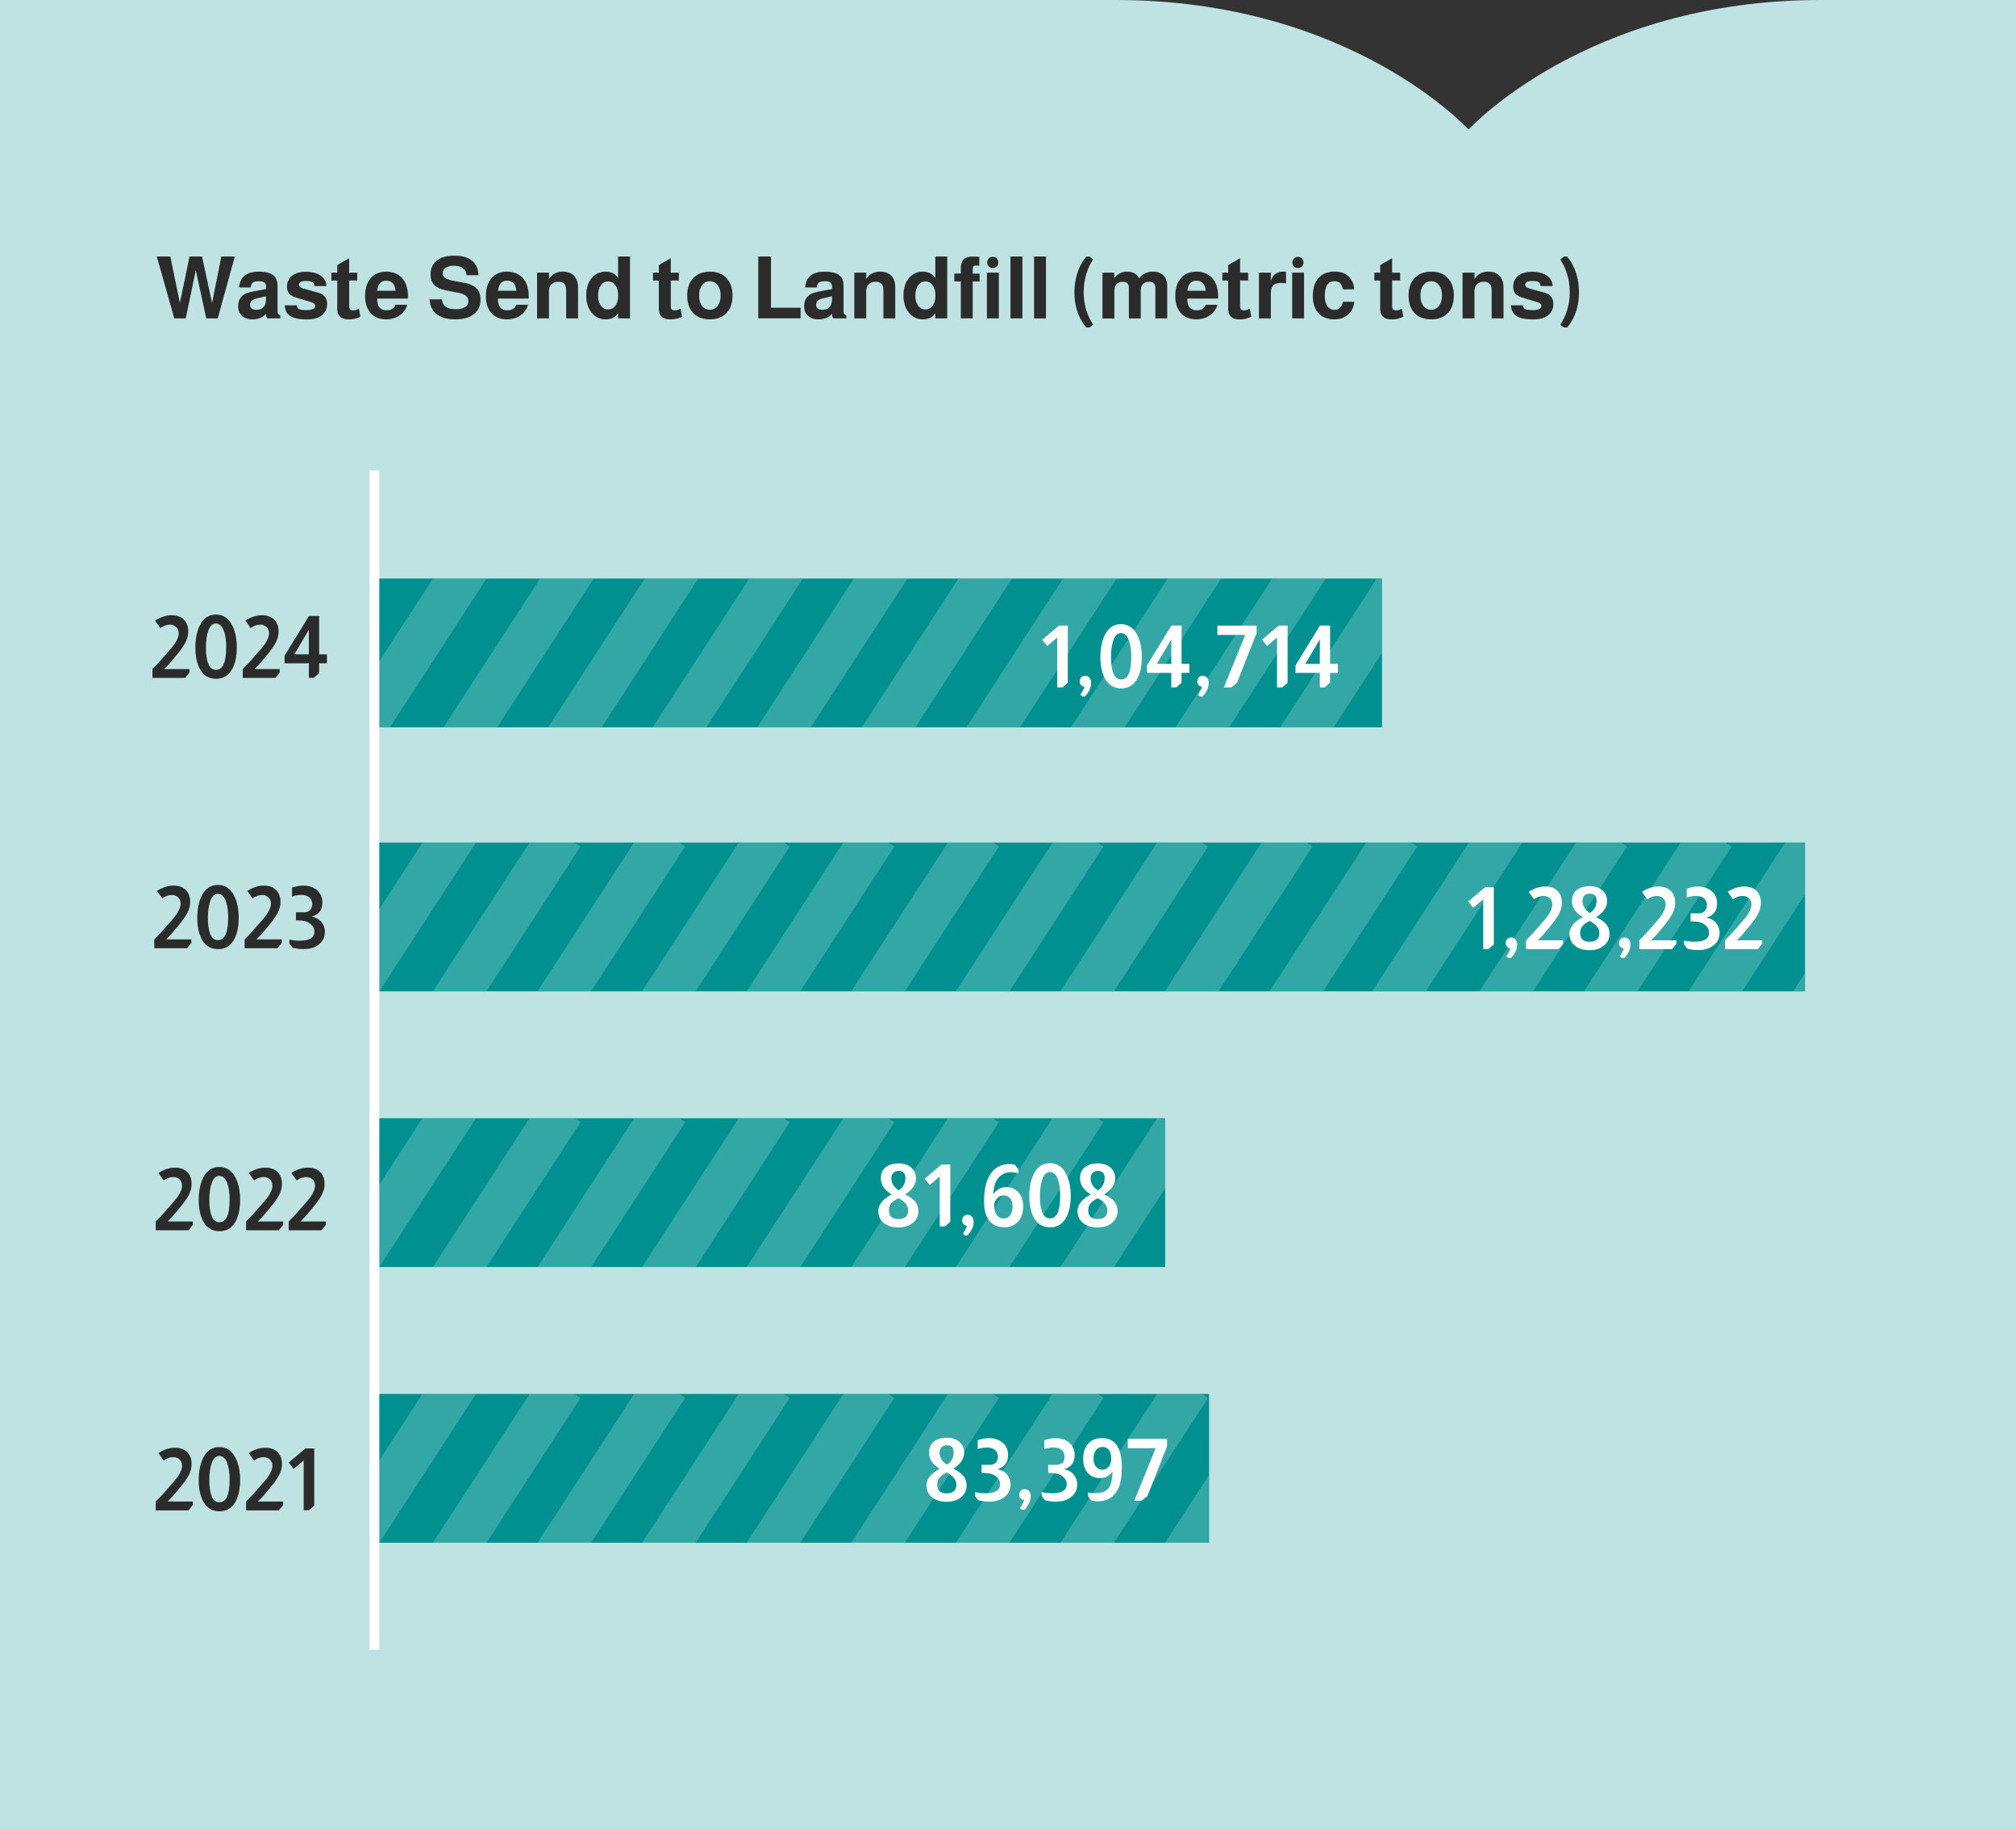 <svg xmlns="http://www.w3.org/2000/svg" id="Layer_1" data-name="Layer 1" viewBox="0 0 420 381.1"><rect x="0" y="0" width="420" height="381.1" fill="#333333" stroke="none"/><defs><clipPath id="clippath"><path d="M78.5 120.52h209.42v31H78.5z" class="cls-3"/></clipPath><clipPath id="clippath-1"><path d="M78 175.52h298.05v31H78z" class="cls-3"/></clipPath><clipPath id="clippath-2"><path d="M78 232.95h164.75v31H78z" class="cls-3"/></clipPath><clipPath id="clippath-3"><path d="M78 290.39h173.89v31H78z" class="cls-3"/></clipPath><style>.cls-2{fill:#fff}.cls-3{fill:none}.cls-5{opacity:.2}.cls-5,.cls-6{isolation:isolate}.cls-8{fill:#2b2b2b}.cls-11{fill:#009090}</style></defs><path d="M232.48 0H0v381.1h420V0h-40.67c-48.89 0-73.38 27-73.38 27S281.46 0 232.47 0" style="fill:#bfe3e3"/><path d="M287.92 120.52v31H78v-31h209.92ZM376.05 175.52v31H78v-31h298.05Z" class="cls-11"/><g style="clip-path:url(#clippath)"><g class="cls-5"><path d="m70.298 151.156 24.526-37.752 7.857 5.104-24.526 37.753z" class="cls-2"/></g><g class="cls-5"><path d="m92.086 151.98 24.526-37.752 7.858 5.104-24.526 37.753z" class="cls-2"/></g><g class="cls-5"><path d="m113.872 151.986 24.526-37.752 7.857 5.104-24.526 37.753z" class="cls-2"/></g><g class="cls-5"><path d="m135.662 151.984 24.527-37.753 7.857 5.105-24.526 37.752z" class="cls-2"/></g><g class="cls-5"><path d="m157.443 151.981 24.527-37.752 7.857 5.104-24.526 37.753z" class="cls-2"/></g><g class="cls-5"><path d="m179.229 151.987 24.526-37.753 7.857 5.105-24.526 37.753z" class="cls-2"/></g><g class="cls-5"><path d="m201.02 151.984 24.526-37.752 7.857 5.104-24.526 37.753z" class="cls-2"/></g><g class="cls-5"><path d="m222.81 151.982 24.527-37.753 7.857 5.105-24.526 37.753z" class="cls-2"/></g><g class="cls-5"><path d="m308.812 151.984 24.526-37.752 7.858 5.104-24.527 37.753z" class="cls-2"/></g><g class="cls-5"><path d="m244.596 151.988 24.526-37.753 7.858 5.105-24.527 37.752z" class="cls-2"/></g><g class="cls-5"><path d="m330.597 151.99 24.527-37.752 7.857 5.104-24.526 37.753z" class="cls-2"/></g><g class="cls-5"><path d="m266.387 151.985 24.526-37.753 7.857 5.105-24.526 37.753z" class="cls-2"/></g><g class="cls-5"><path d="m352.388 151.988 24.527-37.753 7.857 5.105-24.526 37.752z" class="cls-2"/></g><g class="cls-5"><path d="m287.387 151.985 24.526-37.753 7.858 5.105-24.526 37.753z" class="cls-2"/></g><g class="cls-5"><path d="m373.389 151.988 24.526-37.753 7.857 5.105-24.526 37.752z" class="cls-2"/></g></g><g style="clip-path:url(#clippath-1)"><g class="cls-5"><path d="m66.8 208.164 24.526-37.753 7.857 5.105-24.526 37.753z" class="cls-2"/></g><g class="cls-5"><path d="m88.578 208.978 24.526-37.752 7.858 5.104-24.526 37.753z" class="cls-2"/></g><g class="cls-5"><path d="m110.364 208.984 24.526-37.753 7.857 5.105-24.526 37.753z" class="cls-2"/></g><g class="cls-5"><path d="m132.154 208.982 24.527-37.753 7.857 5.104-24.526 37.753z" class="cls-2"/></g><g class="cls-5"><path d="m153.945 208.979 24.527-37.753 7.857 5.105-24.526 37.753z" class="cls-2"/></g><g class="cls-5"><path d="m175.73 208.985 24.527-37.753 7.857 5.105-24.526 37.752z" class="cls-2"/></g><g class="cls-5"><path d="m197.522 208.982 24.526-37.752 7.857 5.104-24.526 37.753z" class="cls-2"/></g><g class="cls-5"><path d="m219.312 208.98 24.527-37.753 7.857 5.105-24.526 37.752z" class="cls-2"/></g><g class="cls-5"><path d="m241.088 208.985 24.526-37.752 7.858 5.104-24.527 37.753z" class="cls-2"/></g><g class="cls-5"><path d="m262.879 208.983 24.526-37.753 7.857 5.105-24.526 37.753z" class="cls-2"/></g><g class="cls-5"><path d="m284.803 208.165 24.526-37.753 7.858 5.105-24.527 37.752z" class="cls-2"/></g><g class="cls-5"><path d="m306.591 208.989 24.527-37.753 7.857 5.105-24.526 37.752z" class="cls-2"/></g><g class="cls-5"><path d="m328.377 208.995 24.526-37.753 7.857 5.105-24.526 37.752z" class="cls-2"/></g><g class="cls-5"><path d="m350.168 208.992 24.526-37.753 7.857 5.105-24.526 37.753z" class="cls-2"/></g><g class="cls-5"><path d="m371.959 208.99 24.526-37.753 7.857 5.104-24.526 37.753z" class="cls-2"/></g></g><path d="M242.75 232.95v31H78v-31h164.75Z" class="cls-11"/><g style="clip-path:url(#clippath-2)"><g class="cls-5"><path d="m66.789 265.591 24.526-37.753 7.858 5.105-24.527 37.753z" class="cls-2"/></g><g class="cls-5"><path d="m88.578 266.415 24.526-37.752 7.857 5.104-24.526 37.753z" class="cls-2"/></g><g class="cls-5"><path d="m110.371 266.427 24.527-37.753 7.857 5.105-24.526 37.752z" class="cls-2"/></g><g class="cls-5"><path d="m132.162 266.424 24.526-37.753 7.858 5.105-24.526 37.753z" class="cls-2"/></g><g class="cls-5"><path d="m153.953 266.421 24.526-37.752 7.858 5.104-24.526 37.753z" class="cls-2"/></g><g class="cls-5"><path d="m175.729 266.427 24.526-37.752 7.857 5.104-24.526 37.753z" class="cls-2"/></g><g class="cls-5"><path d="m197.52 266.425 24.526-37.753 7.857 5.105-24.526 37.752z" class="cls-2"/></g><g class="cls-5"><path d="m219.31 266.422 24.527-37.753 7.857 5.105-24.526 37.753z" class="cls-2"/></g><g class="cls-5"><path d="m241.096 266.428 24.526-37.753 7.857 5.105-24.526 37.753z" class="cls-2"/></g></g><path d="M251.89 290.39v31H78v-31h173.89Z" class="cls-11"/><g style="clip-path:url(#clippath-3)"><g class="cls-5"><path d="m66.788 323.028 24.527-37.753 7.857 5.105-24.526 37.753z" class="cls-2"/></g><g class="cls-5"><path d="m88.585 323.848 24.527-37.753 7.857 5.105-24.526 37.752z" class="cls-2"/></g><g class="cls-5"><path d="m110.37 323.864 24.527-37.753 7.857 5.105-24.526 37.752z" class="cls-2"/></g><g class="cls-5"><path d="m132.152 323.861 24.526-37.753 7.857 5.105-24.526 37.753z" class="cls-2"/></g><g class="cls-5"><path d="m153.942 323.858 24.527-37.752 7.857 5.104-24.526 37.753z" class="cls-2"/></g><g class="cls-5"><path d="m175.728 323.864 24.526-37.752 7.858 5.104-24.527 37.753z" class="cls-2"/></g><g class="cls-5"><path d="m197.519 323.862 24.526-37.753 7.857 5.105-24.526 37.752z" class="cls-2"/></g><g class="cls-5"><path d="m219.31 323.86 24.526-37.754 7.857 5.105-24.526 37.753z" class="cls-2"/></g><g class="cls-5"><path d="m241.095 323.865 24.526-37.753 7.858 5.105-24.526 37.753z" class="cls-2"/></g></g><path d="M76.98 98.02h2.04v245.64h-2.04z" class="cls-2"/><g class="cls-6"><path d="M32.99 244.37c1.14-.74 2.29-1.12 3.46-1.12s2.05.34 2.66 1.03c.54.59.81 1.37.81 2.36 0 .73-.17 1.45-.52 2.16-.35.71-.95 1.59-1.82 2.65-.97 1.18-1.51 1.82-1.62 1.93l-1.06 1.08h5.27v.72l-.9 1.12h-6.82v-1.84l1.33-1.37 1.3-1.48c1-1.1 1.64-1.87 1.93-2.29.61-.88.92-1.65.92-2.32 0-.53-.17-.96-.51-1.29s-.79-.5-1.34-.5c-.65 0-1.31.23-1.98.7l-1.1-1.55ZM45.71 243.11c1.38.01 2.45.66 3.2 1.94.74 1.27 1.12 2.9 1.12 4.9s-.37 3.61-1.12 4.79c-.73 1.16-1.79 1.75-3.19 1.75s-2.53-.61-3.26-1.84c-.71-1.2-1.06-2.76-1.06-4.68s.35-3.59 1.06-4.86c.74-1.33 1.82-2 3.24-2Zm2.13 6.88c0-1.28-.13-2.36-.4-3.22-.36-1.19-.94-1.79-1.73-1.8-.71 0-1.24.47-1.58 1.42-.35.96-.52 2.15-.52 3.58 0 1.28.14 2.34.41 3.17.32.98.89 1.48 1.69 1.48 1.42 0 2.12-1.54 2.12-4.63ZM51.81 244.37c1.14-.74 2.29-1.12 3.46-1.12s2.05.34 2.66 1.03c.54.59.81 1.37.81 2.36 0 .73-.17 1.45-.52 2.16-.35.71-.95 1.59-1.82 2.65-.97 1.18-1.51 1.82-1.62 1.93l-1.06 1.08h5.27v.72l-.9 1.12h-6.82v-1.84l1.33-1.37 1.3-1.48c1-1.1 1.64-1.87 1.93-2.29.61-.88.92-1.65.92-2.32 0-.53-.17-.96-.51-1.29-.34-.33-.79-.5-1.34-.5-.65 0-1.31.23-1.98.7l-1.1-1.55ZM60.69 244.37c1.14-.74 2.29-1.12 3.46-1.12s2.05.34 2.66 1.03c.54.59.81 1.37.81 2.36 0 .73-.17 1.45-.52 2.16-.35.71-.96 1.59-1.82 2.65-.97 1.18-1.51 1.82-1.62 1.93l-1.06 1.08h5.27v.72l-.9 1.12h-6.82v-1.84l1.33-1.37 1.3-1.48c1-1.1 1.64-1.87 1.93-2.29.61-.88.92-1.65.92-2.32 0-.53-.17-.96-.51-1.29s-.79-.5-1.34-.5c-.65 0-1.31.23-1.98.7l-1.1-1.55Z" class="cls-8"/></g><g class="cls-6"><path d="M32.99 302.72c1.14-.74 2.29-1.12 3.46-1.12s2.05.34 2.66 1.03c.54.59.81 1.37.81 2.36 0 .73-.17 1.45-.52 2.16-.35.71-.95 1.59-1.82 2.65-.97 1.18-1.51 1.82-1.62 1.93l-1.06 1.08h5.27v.72l-.9 1.12h-6.82v-1.84l1.33-1.37 1.3-1.48c1-1.1 1.64-1.87 1.93-2.29.61-.88.92-1.65.92-2.32 0-.53-.17-.96-.51-1.29s-.79-.5-1.34-.5c-.65 0-1.31.23-1.98.7l-1.1-1.55ZM45.71 301.46c1.38.01 2.45.66 3.2 1.94.74 1.27 1.12 2.9 1.12 4.9s-.37 3.61-1.12 4.79c-.73 1.16-1.79 1.75-3.19 1.75s-2.53-.61-3.26-1.84c-.71-1.2-1.06-2.76-1.06-4.68s.35-3.59 1.06-4.86c.74-1.33 1.82-2 3.24-2Zm2.13 6.87c0-1.28-.13-2.36-.4-3.22-.36-1.19-.94-1.79-1.73-1.8-.71 0-1.24.47-1.58 1.42-.35.96-.52 2.15-.52 3.58 0 1.28.14 2.34.41 3.17.32.98.89 1.48 1.69 1.48 1.42 0 2.12-1.54 2.12-4.63ZM51.81 302.72c1.14-.74 2.29-1.12 3.46-1.12s2.05.34 2.66 1.03c.54.59.81 1.37.81 2.36 0 .73-.17 1.45-.52 2.16-.35.71-.95 1.59-1.82 2.65-.97 1.18-1.51 1.82-1.62 1.93l-1.06 1.08h5.27v.72l-.9 1.12h-6.82v-1.84l1.33-1.37 1.3-1.48c1-1.1 1.64-1.87 1.93-2.29.61-.88.92-1.65.92-2.32 0-.53-.17-.96-.51-1.29-.34-.33-.79-.5-1.34-.5-.65 0-1.31.23-1.98.7l-1.1-1.55ZM65.47 301.74v11.92l-1.12.97h-1.08v-10.39L61.18 306l-1.04-1.31 3.49-2.95h1.84Z" class="cls-8"/></g><g class="cls-6"><path d="M32.69 185.61c1.14-.74 2.29-1.12 3.46-1.12s2.05.34 2.66 1.03c.54.59.81 1.37.81 2.36 0 .73-.17 1.45-.52 2.16-.35.71-.95 1.59-1.82 2.65-.97 1.18-1.51 1.82-1.62 1.93l-1.06 1.08h5.27v.72l-.9 1.12h-6.82v-1.84l1.33-1.37 1.3-1.48c1-1.1 1.64-1.87 1.93-2.29.61-.88.92-1.65.92-2.32 0-.53-.17-.96-.51-1.29s-.79-.5-1.34-.5c-.65 0-1.31.23-1.98.7l-1.1-1.55ZM45.41 184.35c1.38.01 2.45.66 3.2 1.94.74 1.27 1.12 2.9 1.12 4.9s-.37 3.61-1.12 4.79c-.73 1.16-1.79 1.75-3.19 1.75s-2.53-.61-3.26-1.84c-.71-1.2-1.06-2.76-1.06-4.68s.35-3.59 1.06-4.86c.74-1.33 1.82-2 3.24-2Zm2.13 6.87c0-1.28-.13-2.36-.4-3.22-.36-1.19-.94-1.79-1.73-1.8-.71 0-1.24.47-1.58 1.42-.35.96-.52 2.15-.52 3.58 0 1.28.14 2.34.41 3.17.32.98.89 1.48 1.69 1.48 1.42 0 2.12-1.54 2.12-4.63ZM51.51 185.61c1.14-.74 2.29-1.12 3.46-1.12s2.05.34 2.66 1.03c.54.59.81 1.37.81 2.36 0 .73-.17 1.45-.52 2.16-.35.71-.95 1.59-1.82 2.65-.97 1.18-1.51 1.82-1.62 1.93l-1.06 1.08h5.27v.72l-.9 1.12h-6.82v-1.84l1.33-1.37 1.3-1.48c1-1.1 1.64-1.87 1.93-2.29.61-.88.92-1.65.92-2.32 0-.53-.17-.96-.51-1.29-.34-.33-.79-.5-1.34-.5-.65 0-1.31.23-1.98.7l-1.1-1.55ZM60.82 184.92c.91-.29 1.66-.43 2.25-.43 1.26 0 2.26.33 3.01.99.72.64 1.08 1.48 1.08 2.54 0 1.55-.74 2.53-2.23 2.93.88.18 1.55.55 2.02 1.12.49.6.74 1.27.74 2.02 0 1.24-.52 2.19-1.55 2.86-.79.52-1.75.77-2.86.77-.78 0-1.55-.1-2.3-.29l-.7-.86v-.83c.84.16 1.56.23 2.16.23 2.04 0 3.06-.62 3.06-1.87 0-.65-.28-1.19-.85-1.64-.36-.28-.74-.46-1.14-.56-.4-.1-1.02-.16-1.86-.18v-1.67h1.82c.46 0 .83-.16 1.13-.48.3-.32.45-.72.45-1.2 0-.61-.21-1.09-.62-1.43s-.98-.51-1.7-.51c-.46 0-1.09.1-1.89.31v-1.82Z" class="cls-8"/></g><g class="cls-6"><path d="M32.29 129.29c1.14-.74 2.29-1.12 3.46-1.12s2.05.34 2.66 1.03c.54.59.81 1.37.81 2.36 0 .73-.17 1.45-.52 2.16-.35.71-.95 1.59-1.82 2.65-.97 1.18-1.51 1.82-1.62 1.93l-1.06 1.08h5.27v.72l-.9 1.12h-6.82v-1.84l1.33-1.37 1.3-1.48c1-1.1 1.64-1.87 1.93-2.29.61-.88.92-1.65.92-2.32 0-.53-.17-.96-.51-1.29s-.79-.5-1.34-.5c-.65 0-1.31.23-1.98.7l-1.1-1.55ZM45.01 128.03c1.38.01 2.45.66 3.2 1.94.74 1.27 1.12 2.9 1.12 4.9s-.37 3.61-1.12 4.79c-.73 1.16-1.79 1.75-3.19 1.75s-2.53-.61-3.26-1.84c-.71-1.2-1.06-2.76-1.06-4.68s.35-3.59 1.06-4.86c.74-1.33 1.82-2 3.24-2Zm2.12 6.88c0-1.28-.13-2.36-.4-3.22-.36-1.19-.94-1.79-1.73-1.8-.71 0-1.24.47-1.58 1.42-.35.96-.52 2.15-.52 3.58 0 1.28.14 2.34.41 3.17.32.98.89 1.48 1.69 1.48 1.42 0 2.12-1.54 2.12-4.63ZM51.11 129.29c1.14-.74 2.29-1.12 3.46-1.12s2.05.34 2.66 1.03c.54.59.81 1.37.81 2.36 0 .73-.17 1.45-.52 2.16-.35.71-.95 1.59-1.82 2.65-.97 1.18-1.51 1.82-1.62 1.93l-1.06 1.08h5.27v.72l-.9 1.12h-6.82v-1.84l1.33-1.37 1.3-1.48c1-1.1 1.64-1.87 1.93-2.29.61-.88.92-1.65.92-2.32 0-.53-.17-.96-.51-1.29-.34-.33-.79-.5-1.34-.5-.65 0-1.31.23-1.98.7l-1.1-1.55ZM66.49 128.32v7.99h1.62v1.87h-1.62v2.03l-1.1.99h-1.04v-3.02h-5.06v-1.58l5.09-8.28h2.11Zm-2.15 2.88-3.02 5.11h3.02v-5.11Z" class="cls-8"/></g><path d="M185.76 248.84c-1.5-.9-2.25-2.03-2.25-3.38 0-1.1.41-1.93 1.24-2.47.64-.42 1.45-.63 2.45-.63 1.1 0 1.99.29 2.66.88.65.56.97 1.31.97 2.23 0 1.28-.76 2.4-2.27 3.35.9.44 1.55.88 1.94 1.31.55.61.83 1.34.83 2.2 0 .92-.34 1.69-1.01 2.3-.79.72-1.85 1.08-3.19 1.08-1.24 0-2.24-.32-3.02-.95-.76-.61-1.13-1.43-1.13-2.47 0-1.33.92-2.48 2.77-3.46Zm1.42.78c-.73.38-1.25.76-1.54 1.13-.29.37-.44.83-.44 1.39 0 1.21.66 1.82 1.98 1.82s2.02-.6 2.02-1.8c0-1-.67-1.84-2.02-2.54Zm.05-1.64c.94-.64 1.4-1.48 1.4-2.54s-.49-1.51-1.46-1.51c-.44.01-.8.14-1.06.4-.28.29-.41.67-.41 1.15s.12.91.36 1.33c.24.43.63.82 1.17 1.17ZM197.98 242.6v11.92l-1.12.97h-1.08V245.1l-2.09 1.76-1.04-1.31 3.49-2.95h1.84ZM201.45 255.36c-.34-.05-.59-.19-.76-.41-.16-.18-.23-.42-.23-.72 0-.25.06-.47.18-.67.22-.34.53-.5.95-.5.36 0 .66.14.9.41.24.28.36.62.36 1.03 0 .98-.43 1.94-1.28 2.86h-.56l-.43-.34c.28-.4.47-.73.59-.99.13-.24.22-.46.27-.67ZM206.91 248.79c.76-1 1.64-1.49 2.65-1.49 1.21 0 2.14.44 2.79 1.31.54.71.81 1.6.81 2.68 0 1.39-.38 2.48-1.13 3.28-.7.73-1.64 1.1-2.83 1.1-1.51 0-2.63-.59-3.37-1.78-.54-.89-.81-2.02-.81-3.38v-.5c0-2.21.42-3.98 1.26-5.33.92-1.45 2.27-2.18 4.03-2.18.29 0 .65.04 1.08.11l.77.94v.85c-.06-.01-.17-.03-.32-.05-.58-.11-1.01-.16-1.31-.16-.74 0-1.41.23-2 .67-.59.45-1 1.06-1.24 1.83-.18.56-.31 1.27-.38 2.12Zm4.05 2.54c0-.7-.17-1.26-.51-1.68s-.79-.63-1.36-.62c-.52 0-.97.21-1.37.64-.4.43-.59.92-.59 1.49 0 .83.18 1.48.53 1.96.35.48.84.72 1.47.72.54 0 .98-.23 1.32-.7.34-.47.51-1.07.51-1.8ZM218.75 242.31c1.38.01 2.45.66 3.2 1.94.74 1.27 1.12 2.9 1.12 4.9s-.37 3.61-1.12 4.79c-.73 1.16-1.79 1.75-3.19 1.75s-2.53-.61-3.26-1.84c-.71-1.2-1.06-2.76-1.06-4.68s.35-3.59 1.06-4.86c.74-1.33 1.82-2 3.24-2Zm2.13 6.88c0-1.28-.13-2.36-.4-3.22-.36-1.19-.94-1.79-1.73-1.8-.71 0-1.24.47-1.58 1.42-.35.96-.52 2.15-.52 3.58 0 1.28.14 2.34.41 3.17.32.98.89 1.48 1.69 1.48 1.42 0 2.12-1.54 2.12-4.63ZM227.26 248.84c-1.5-.9-2.25-2.03-2.25-3.38 0-1.1.41-1.93 1.24-2.47.64-.42 1.45-.63 2.45-.63 1.1 0 1.99.29 2.66.88.65.56.97 1.31.97 2.23 0 1.28-.76 2.4-2.27 3.35.9.44 1.55.88 1.94 1.31.55.61.83 1.34.83 2.2 0 .92-.34 1.69-1.01 2.3-.79.72-1.85 1.08-3.19 1.08-1.24 0-2.24-.32-3.02-.95-.76-.61-1.13-1.43-1.13-2.47 0-1.33.92-2.48 2.77-3.46Zm1.43.78c-.73.38-1.25.76-1.54 1.13-.29.37-.44.83-.44 1.39 0 1.21.66 1.82 1.98 1.82s2.02-.6 2.02-1.8c0-1-.67-1.84-2.02-2.54Zm.05-1.64c.94-.64 1.4-1.48 1.4-2.54s-.49-1.51-1.46-1.51c-.44.01-.8.14-1.06.4-.28.29-.41.67-.41 1.15s.12.91.36 1.33c.24.43.63.82 1.17 1.17ZM195.8 305.99c-1.5-.9-2.25-2.03-2.25-3.38 0-1.1.41-1.93 1.24-2.47.64-.42 1.45-.63 2.45-.63 1.1 0 1.99.29 2.66.88.65.56.97 1.31.97 2.23 0 1.28-.76 2.4-2.27 3.35.9.44 1.55.88 1.94 1.31.55.61.83 1.34.83 2.2 0 .92-.34 1.69-1.01 2.3-.79.72-1.85 1.08-3.19 1.08-1.24 0-2.24-.32-3.02-.95-.76-.61-1.13-1.43-1.13-2.47 0-1.33.92-2.48 2.77-3.46Zm1.43.77c-.73.38-1.25.76-1.54 1.13-.29.37-.44.83-.44 1.39 0 1.21.66 1.82 1.98 1.82s2.02-.6 2.02-1.8c0-1-.67-1.84-2.02-2.54Zm.05-1.63c.94-.64 1.4-1.48 1.4-2.54s-.49-1.51-1.46-1.51c-.44.01-.8.14-1.06.4-.28.29-.41.67-.41 1.15s.12.91.36 1.33c.24.43.63.82 1.17 1.17ZM203.67 300.03c.91-.29 1.66-.43 2.25-.43 1.26 0 2.26.33 3.01.99.72.64 1.08 1.48 1.08 2.54 0 1.55-.74 2.53-2.23 2.93.88.18 1.55.55 2.02 1.12.49.6.74 1.27.74 2.02 0 1.24-.52 2.19-1.55 2.86-.79.52-1.75.77-2.86.77-.78 0-1.55-.1-2.3-.29l-.7-.86v-.83c.84.16 1.56.23 2.16.23 2.04 0 3.06-.62 3.06-1.87 0-.65-.28-1.19-.85-1.64-.36-.28-.74-.46-1.14-.56-.4-.1-1.02-.16-1.86-.18v-1.67h1.82c.46 0 .83-.16 1.13-.48.3-.32.45-.72.45-1.2 0-.61-.21-1.09-.62-1.43s-.98-.51-1.7-.51c-.46 0-1.09.1-1.89.31v-1.82ZM213.34 312.51c-.34-.05-.59-.19-.76-.41-.16-.18-.23-.42-.23-.72 0-.25.06-.47.18-.67.22-.34.53-.5.95-.5.36 0 .66.14.9.41.24.28.36.62.36 1.03 0 .98-.43 1.94-1.28 2.86h-.56l-.43-.34c.28-.4.47-.73.59-.99.13-.24.22-.46.27-.67ZM217.55 300.03c.91-.29 1.66-.43 2.25-.43 1.26 0 2.26.33 3.01.99.72.64 1.08 1.48 1.08 2.54 0 1.55-.74 2.53-2.23 2.93.88.18 1.55.55 2.02 1.12.49.6.74 1.27.74 2.02 0 1.24-.52 2.19-1.55 2.86-.79.52-1.75.77-2.86.77-.78 0-1.55-.1-2.3-.29l-.7-.86v-.83c.84.16 1.56.23 2.16.23 2.04 0 3.06-.62 3.06-1.87 0-.65-.28-1.19-.85-1.64-.36-.28-.74-.46-1.14-.56-.4-.1-1.02-.16-1.86-.18v-1.67h1.82c.46 0 .83-.16 1.13-.48.3-.32.45-.72.45-1.2 0-.61-.21-1.09-.62-1.43s-.98-.51-1.7-.51c-.46 0-1.09.1-1.89.31v-1.82ZM231.77 306.62c-.29.36-.59.64-.92.85-.48.3-1.04.45-1.67.45-1.2 0-2.12-.44-2.75-1.31-.52-.71-.77-1.6-.77-2.68 0-1.39.37-2.48 1.12-3.26.68-.72 1.62-1.08 2.81-1.08 2.75 0 4.12 2.01 4.12 6.03 0 1.49-.13 2.68-.39 3.58-.26.9-.69 1.66-1.29 2.27-.85.86-1.97 1.3-3.35 1.3-.32 0-.75-.05-1.28-.14l-.7-.86v-.85c.46.1.91.14 1.37.14 1.34 0 2.28-.32 2.82-.95.53-.64.83-1.79.89-3.47Zm-.27-2.61c0-1.72-.61-2.57-1.82-2.57-.56 0-1.02.22-1.36.67-.34.44-.51 1.03-.51 1.76 0 .67.17 1.22.5 1.66.34.43.76.65 1.28.65.55 0 1.01-.2 1.37-.61.36-.41.54-.92.54-1.55ZM243.14 299.74v1.55l-4.09 10.37-1.19.97h-1.55l4.45-10.94h-5.8v-1.94h8.17ZM311.21 184.83v11.92l-1.12.97h-1.08v-10.38l-2.09 1.76-1.04-1.31 3.49-2.95h1.84ZM314.68 197.59c-.34-.05-.59-.19-.76-.41-.16-.18-.23-.42-.23-.72 0-.25.06-.47.18-.67.22-.34.53-.5.95-.5.36 0 .66.14.9.41s.36.62.36 1.03c0 .98-.43 1.94-1.28 2.86h-.56l-.43-.34c.28-.4.47-.73.59-.99.13-.24.22-.46.27-.67ZM318.46 185.8c1.14-.74 2.29-1.12 3.46-1.12s2.05.34 2.66 1.03c.54.59.81 1.38.81 2.36 0 .73-.17 1.45-.52 2.16-.35.71-.95 1.59-1.82 2.65-.97 1.18-1.51 1.82-1.62 1.93l-1.06 1.08h5.27v.72l-.9 1.12h-6.82v-1.84l1.33-1.37 1.3-1.48c1-1.1 1.64-1.87 1.93-2.29.61-.88.92-1.65.92-2.32 0-.53-.17-.96-.51-1.29-.34-.33-.79-.5-1.34-.5-.65 0-1.31.23-1.98.7l-1.1-1.55ZM329.74 191.08c-1.5-.9-2.25-2.03-2.25-3.38 0-1.1.41-1.93 1.24-2.47.64-.42 1.45-.63 2.45-.63 1.1 0 1.99.29 2.66.88.65.56.97 1.31.97 2.23 0 1.29-.76 2.4-2.27 3.35.9.45 1.55.88 1.94 1.31.55.61.83 1.34.83 2.2 0 .93-.34 1.69-1.01 2.3-.79.72-1.85 1.08-3.19 1.08-1.24 0-2.24-.32-3.02-.95-.76-.61-1.13-1.44-1.13-2.47 0-1.33.92-2.48 2.77-3.46Zm1.43.77c-.73.38-1.25.76-1.54 1.13-.29.37-.44.84-.44 1.39 0 1.21.66 1.82 1.98 1.82s2.02-.6 2.02-1.8c0-1-.67-1.84-2.02-2.54Zm.05-1.64c.94-.63 1.4-1.48 1.4-2.54s-.49-1.51-1.46-1.51c-.44.01-.8.14-1.06.39-.28.29-.41.67-.41 1.15s.12.91.36 1.33c.24.43.63.82 1.17 1.17ZM338.29 197.59c-.34-.05-.59-.19-.76-.41-.16-.18-.23-.42-.23-.72 0-.25.06-.47.18-.67.22-.34.53-.5.95-.5.36 0 .66.14.9.41s.36.62.36 1.03c0 .98-.43 1.94-1.28 2.86h-.56l-.43-.34c.28-.4.47-.73.59-.99.13-.24.22-.46.27-.67ZM342.07 185.8c1.14-.74 2.29-1.12 3.46-1.12s2.05.34 2.66 1.03c.54.59.81 1.38.81 2.36 0 .73-.17 1.45-.52 2.16-.35.71-.95 1.59-1.82 2.65-.97 1.18-1.51 1.82-1.62 1.93l-1.06 1.08h5.27v.72l-.9 1.12h-6.82v-1.84l1.33-1.37 1.3-1.48c1-1.1 1.64-1.87 1.93-2.29.61-.88.92-1.65.92-2.32 0-.53-.17-.96-.51-1.29s-.79-.5-1.34-.5c-.65 0-1.31.23-1.98.7l-1.1-1.55ZM351.38 185.12c.91-.29 1.66-.43 2.25-.43 1.26 0 2.26.33 3.01.99.72.63 1.08 1.48 1.08 2.54 0 1.55-.74 2.53-2.23 2.93.88.18 1.55.55 2.02 1.12.49.6.74 1.27.74 2.02 0 1.24-.52 2.19-1.55 2.86-.79.52-1.75.78-2.86.78-.78 0-1.55-.1-2.3-.29l-.7-.86v-.83c.84.16 1.56.23 2.16.23 2.04 0 3.06-.62 3.06-1.87 0-.65-.28-1.19-.85-1.64-.36-.28-.74-.46-1.14-.56-.4-.1-1.02-.16-1.86-.18v-1.67h1.82c.46 0 .83-.16 1.13-.48.3-.32.45-.72.45-1.2 0-.61-.21-1.09-.62-1.43s-.98-.51-1.7-.51c-.46 0-1.09.1-1.89.31v-1.82ZM359.93 185.8c1.14-.74 2.29-1.12 3.46-1.12s2.05.34 2.66 1.03c.54.59.81 1.38.81 2.36 0 .73-.17 1.45-.52 2.16-.35.71-.95 1.59-1.82 2.65-.97 1.18-1.51 1.82-1.62 1.93l-1.06 1.08h5.27v.72l-.9 1.12h-6.82v-1.84l1.33-1.37 1.3-1.48c1-1.1 1.64-1.87 1.93-2.29.61-.88.92-1.65.92-2.32 0-.53-.17-.96-.51-1.29-.34-.33-.79-.5-1.34-.5-.65 0-1.31.23-1.98.7l-1.1-1.55ZM222.46 130.32v11.92l-1.12.97h-1.08v-10.39l-2.09 1.76-1.04-1.31 3.49-2.95h1.84ZM225.93 143.08c-.34-.05-.59-.19-.76-.41-.16-.18-.23-.42-.23-.72 0-.25.06-.47.18-.67.22-.34.53-.5.95-.5.36 0 .66.14.9.41.24.28.36.62.36 1.03 0 .98-.43 1.94-1.28 2.86h-.56l-.43-.34c.28-.4.47-.73.59-.99.13-.24.22-.46.27-.67ZM233.56 130.03c1.38.01 2.45.66 3.2 1.94.74 1.27 1.12 2.9 1.12 4.9s-.37 3.61-1.12 4.79c-.73 1.16-1.79 1.75-3.19 1.75s-2.53-.61-3.26-1.84c-.71-1.2-1.06-2.76-1.06-4.68s.35-3.59 1.06-4.86c.74-1.33 1.82-2 3.24-2Zm2.13 6.88c0-1.28-.13-2.36-.4-3.22-.36-1.19-.94-1.79-1.73-1.8-.71 0-1.24.47-1.58 1.42-.35.96-.52 2.15-.52 3.58 0 1.28.14 2.34.41 3.17.32.98.89 1.48 1.69 1.48 1.42 0 2.12-1.54 2.12-4.63ZM246.16 130.32v7.99h1.62v1.87h-1.62v2.03l-1.1.99h-1.04v-3.02h-5.06v-1.58l5.09-8.28h2.11Zm-2.14 2.88-3.02 5.11h3.02v-5.11ZM250.43 143.08c-.34-.05-.59-.19-.76-.41-.16-.18-.23-.42-.23-.72 0-.25.06-.47.18-.67.22-.34.53-.5.95-.5.36 0 .66.14.9.41.24.28.36.62.36 1.03 0 .98-.43 1.94-1.28 2.86h-.56l-.43-.34c.28-.4.47-.73.59-.99.13-.24.22-.46.27-.67ZM261.8 130.32v1.55l-4.09 10.37-1.19.97h-1.55l4.45-10.94h-5.8v-1.94h8.17ZM268.25 130.32v11.92l-1.12.97h-1.08v-10.39l-2.09 1.76-1.04-1.31 3.49-2.95h1.84ZM277.1 130.32v7.99h1.62v1.87h-1.62v2.03l-1.1.99h-1.04v-3.02h-5.06v-1.58l5.09-8.28h2.11Zm-2.14 2.88-3.02 5.11h3.02v-5.11Z" class="cls-2"/><g class="cls-6"><path d="M45.35 66.33h-2.38l-2.18-10.04-2.09 10.04h-2.39l-3.64-12.89h2.81l2 9.67 2-9.67h2.61l2.09 9.68 1.93-9.68h2.81l-3.56 12.89ZM58.4 65.7v.63h-2.7c-.18-.23-.28-.55-.29-.97-.66.78-1.62 1.17-2.88 1.17-.92 0-1.67-.28-2.23-.85-.46-.46-.68-1.09-.68-1.89 0-1.2.48-2.05 1.44-2.56.41-.22 1.22-.43 2.43-.65l1.94-.36-.02-.68c-.01-.64-.49-.95-1.44-.95-.61 0-1.04.09-1.29.28-.25.19-.4.53-.46 1.02h-2.38c.14-2.2 1.5-3.29 4.07-3.29 1.42 0 2.44.25 3.06.76.56.48.85 1.21.85 2.18v5.33c0 .43.19.71.58.85Zm-2.97-3.98-1.82.41c-.52.12-.9.29-1.15.52-.24.23-.36.51-.36.85 0 .68.44 1.03 1.33 1.03 1.28 0 1.94-.7 1.98-2.11l.02-.7ZM68.01 59.6h-2.52c-.01-.38-.15-.66-.41-.82-.26-.16-.72-.24-1.37-.24-.95 0-1.42.28-1.42.83 0 .32.29.56.86.72l3.13.88c1.25.35 1.87 1.14 1.87 2.38 0 .97-.38 1.76-1.13 2.36-.71.55-1.73.83-3.06.83-1.63 0-2.8-.24-3.51-.72-.7-.46-1.07-1.19-1.12-2.21h2.47c.07.4.24.66.51.79s.77.2 1.5.2c1.24 0 1.85-.29 1.85-.88 0-.35-.28-.61-.83-.77l-2.95-.9c-.76-.23-1.27-.49-1.55-.79-.36-.37-.54-.88-.54-1.51 0-1.04.4-1.85 1.19-2.41.7-.48 1.61-.72 2.74-.72 1.37 0 2.45.31 3.24.92.68.54 1.03 1.24 1.04 2.09ZM74.42 56.79v1.64h-1.67v5.31c0 .35.06.59.19.72s.36.2.69.2c.28 0 .63-.11 1.06-.32.04-.02.07-.04.09-.05l.29 1.69c-.76.37-1.55.56-2.38.56-1.62 0-2.43-.74-2.43-2.23v-5.87h-1.22V56.8h1.22v-1.58l2.48-1.42v3.01h1.67ZM84.97 62.21h-6.41c.04.77.16 1.31.36 1.64.35.53.89.79 1.64.79.92 0 1.54-.38 1.85-1.15h2.45c-.28.94-.81 1.68-1.61 2.22-.8.55-1.73.82-2.8.82-1.45 0-2.57-.49-3.35-1.46-.68-.85-1.03-1.97-1.03-3.37 0-1.69.44-3 1.33-3.92.78-.79 1.81-1.19 3.08-1.19.97 0 1.82.24 2.56.72.73.48 1.25 1.15 1.57 2.02.25.67.38 1.48.38 2.43 0 .12 0 .27-.02.45Zm-2.58-1.64c-.12-1.39-.76-2.09-1.93-2.09-1.09 0-1.72.7-1.87 2.09h3.8ZM99.66 57.33h-2.48c-.08-1.31-.98-1.96-2.7-1.96-.68 0-1.23.14-1.63.41s-.6.65-.6 1.12.17.8.5 1.03c.33.23.98.43 1.94.61l2.02.38c1.19.23 2.05.62 2.59 1.17s.81 1.33.81 2.34c0 1.38-.53 2.43-1.58 3.15-.91.64-2.14.95-3.69.95-1.76 0-3.11-.41-4.03-1.22-.8-.71-1.24-1.69-1.31-2.95h2.57c.1 1.37 1.06 2.05 2.9 2.05.82 0 1.46-.15 1.92-.44s.69-.7.69-1.21-.18-.89-.55-1.17-.99-.5-1.88-.67l-1.8-.34c-1.31-.24-2.24-.62-2.8-1.14-.56-.52-.84-1.27-.84-2.26 0-1.33.49-2.34 1.46-3.02.84-.6 1.98-.9 3.42-.9 1.74 0 3.05.4 3.92 1.19.76.7 1.14 1.66 1.15 2.9ZM110.13 62.21h-6.41c.04.77.16 1.31.36 1.64.35.53.89.79 1.64.79.92 0 1.54-.38 1.85-1.15h2.45c-.28.94-.81 1.68-1.61 2.22-.8.55-1.73.82-2.8.82-1.45 0-2.57-.49-3.35-1.46-.68-.85-1.03-1.97-1.03-3.37 0-1.69.44-3 1.33-3.92.78-.79 1.81-1.19 3.08-1.19.97 0 1.82.24 2.56.72.73.48 1.25 1.15 1.57 2.02.25.67.38 1.48.38 2.43 0 .12 0 .27-.02.45Zm-2.57-1.64c-.12-1.39-.76-2.09-1.93-2.09-1.09 0-1.72.7-1.87 2.09h3.8ZM111.9 56.79h2.48v1.35c.67-1.03 1.62-1.55 2.84-1.55 1.09 0 1.92.32 2.48.97.48.58.72 1.36.72 2.34v6.43h-2.47v-5.92c0-1.14-.53-1.71-1.6-1.71-.6 0-1.08.17-1.44.51-.36.34-.54.79-.54 1.36v5.76h-2.48v-9.54ZM131.25 53.44v12.89h-2.48v-1.06c-.58.84-1.45 1.26-2.61 1.26-1.26 0-2.27-.53-3.04-1.58-.66-.9-.99-2.02-.99-3.37 0-1.6.42-2.86 1.26-3.78.73-.8 1.65-1.21 2.75-1.21 1.16 0 2.04.44 2.63 1.33v-4.48h2.48Zm-4.56 5.19c-.62 0-1.13.27-1.51.81s-.58 1.25-.58 2.12.19 1.56.57 2.1.88.8 1.52.8 1.14-.26 1.52-.79.57-1.23.57-2.11-.19-1.6-.58-2.13c-.38-.53-.89-.8-1.51-.8ZM141.42 56.79v1.64h-1.67v5.31c0 .35.06.59.19.72s.36.2.69.2c.28 0 .63-.11 1.06-.32.04-.02.07-.04.09-.05l.29 1.69c-.76.37-1.55.56-2.38.56-1.62 0-2.43-.74-2.43-2.23v-5.87h-1.22V56.8h1.22v-1.58l2.48-1.42v3.01h1.67ZM147.88 56.59c1.57 0 2.78.5 3.62 1.51.73.86 1.1 2.02 1.1 3.46 0 1.66-.47 2.93-1.42 3.82-.83.77-1.93 1.15-3.29 1.15-1.57 0-2.78-.5-3.62-1.49-.73-.88-1.1-2.03-1.1-3.47 0-1.64.47-2.91 1.42-3.8.83-.78 1.93-1.17 3.29-1.17Zm0 2c-.67 0-1.21.27-1.62.82s-.61 1.26-.61 2.15c0 .96.23 1.72.68 2.27.41.47.92.7 1.55.7.67 0 1.21-.27 1.63-.82s.62-1.26.62-2.15c0-.95-.23-1.7-.7-2.25-.41-.48-.92-.72-1.55-.72ZM160.62 53.44v10.67h6.17v2.21h-8.82V53.43h2.65ZM176.32 65.7v.63h-2.7c-.18-.23-.28-.55-.29-.97-.66.78-1.62 1.17-2.88 1.17-.92 0-1.67-.28-2.23-.85-.46-.46-.68-1.09-.68-1.89 0-1.2.48-2.05 1.44-2.56.41-.22 1.22-.43 2.43-.65l1.94-.36-.02-.68c-.01-.64-.49-.95-1.44-.95-.61 0-1.04.09-1.29.28-.25.19-.4.53-.46 1.02h-2.38c.14-2.2 1.5-3.29 4.07-3.29 1.42 0 2.44.25 3.06.76.56.48.85 1.21.85 2.18v5.33c0 .43.19.71.58.85Zm-2.97-3.98-1.82.41c-.52.12-.9.29-1.15.52-.24.23-.36.51-.36.85 0 .68.44 1.03 1.33 1.03 1.28 0 1.94-.7 1.98-2.11l.02-.7ZM177.99 56.79h2.48v1.35c.67-1.03 1.62-1.55 2.84-1.55 1.09 0 1.92.32 2.48.97.48.58.72 1.36.72 2.34v6.43h-2.47v-5.92c0-1.14-.53-1.71-1.6-1.71-.6 0-1.08.17-1.44.51-.36.34-.54.79-.54 1.36v5.76h-2.48v-9.54ZM197.34 53.44v12.89h-2.48v-1.06c-.58.84-1.45 1.26-2.61 1.26-1.26 0-2.27-.53-3.04-1.58-.66-.9-.99-2.02-.99-3.37 0-1.6.42-2.86 1.26-3.78.73-.8 1.65-1.21 2.75-1.21 1.16 0 2.04.44 2.63 1.33v-4.48h2.48Zm-4.55 5.19c-.62 0-1.13.27-1.51.81s-.58 1.25-.58 2.12.19 1.56.57 2.1.88.8 1.52.8 1.14-.26 1.52-.79.57-1.23.57-2.11-.19-1.6-.58-2.13c-.38-.53-.89-.8-1.51-.8ZM204.09 56.99v1.64h-1.44v7.7h-2.48v-7.7h-1.35v-1.64h1.35v-1.15c0-1.6.8-2.39 2.41-2.39.38 0 .86.02 1.44.05v1.85c-.24-.04-.47-.05-.7-.05-.44 0-.67.25-.67.76V57h1.44ZM208.09 56.79v9.54h-2.48v-9.54h2.48Zm-1.26-3.28c.32 0 .6.11.82.34.22.23.33.5.33.83s-.11.6-.33.82-.5.33-.82.33-.6-.11-.83-.33c-.23-.22-.34-.5-.34-.82s.11-.6.34-.83c.23-.23.5-.34.83-.34ZM213 53.44v12.89h-2.48V53.44H213ZM217.91 53.44v12.89h-2.48V53.44h2.48ZM226.97 53.44l.76.61c-.66.98-1.16 2.11-1.51 3.37-.3 1.14-.45 2.3-.45 3.47 0 1.33.2 2.62.59 3.87.29.9.74 1.86 1.37 2.88l-.76.59h-.63c-.85-.97-1.48-2.1-1.89-3.38-.41-1.22-.61-2.54-.61-3.94s.2-2.76.61-4a9.832 9.832 0 0 1 1.89-3.47h.63ZM229.67 56.79h2.47v1.15c.73-.9 1.6-1.35 2.61-1.35 1.24 0 2.1.47 2.59 1.4.72-.94 1.65-1.4 2.79-1.4.96 0 1.71.26 2.24.78.53.52.8 1.25.8 2.17v6.79h-2.47v-6.39c0-.83-.45-1.24-1.35-1.24-.53 0-.94.17-1.24.5s-.45.79-.45 1.38v5.76h-2.48v-6.39c0-.83-.44-1.24-1.33-1.24-.53 0-.94.17-1.24.5s-.45.79-.45 1.38v5.76h-2.48v-9.54ZM253.75 62.21h-6.41c.04.77.16 1.31.36 1.64.35.53.89.79 1.64.79.92 0 1.54-.38 1.85-1.15h2.45c-.28.94-.81 1.68-1.61 2.22-.8.55-1.73.82-2.8.82-1.45 0-2.57-.49-3.35-1.46-.68-.85-1.03-1.97-1.03-3.37 0-1.69.44-3 1.33-3.92.78-.79 1.81-1.19 3.08-1.19.97 0 1.82.24 2.56.72.73.48 1.25 1.15 1.57 2.02.25.67.38 1.48.38 2.43 0 .12 0 .27-.02.45Zm-2.57-1.64c-.12-1.39-.76-2.09-1.93-2.09-1.09 0-1.72.7-1.87 2.09h3.8ZM260.03 56.79v1.64h-1.67v5.31c0 .35.06.59.19.72s.36.2.69.2c.28 0 .63-.11 1.06-.32.04-.02.07-.04.09-.05l.29 1.69c-.76.37-1.55.56-2.38.56-1.62 0-2.43-.74-2.43-2.23v-5.87h-1.22V56.8h1.22v-1.58l2.48-1.42v3.01h1.67ZM262.28 56.79h2.48v1.82c.31-1.34 1.2-2.02 2.66-2.02h.49l.02 2.45c-.3-.06-.61-.09-.94-.09-.82 0-1.38.15-1.69.45-.36.34-.54.94-.54 1.82v5.11h-2.48v-9.54ZM271.68 56.79v9.54h-2.48v-9.54h2.48Zm-1.26-3.28c.32 0 .6.11.82.34.22.23.33.5.33.83s-.11.6-.33.82-.5.33-.82.33-.6-.11-.83-.33c-.23-.22-.34-.5-.34-.82s.11-.6.34-.83c.23-.23.5-.34.83-.34ZM282.14 60.28h-2.36c-.14-.62-.35-1.06-.62-1.31s-.65-.38-1.14-.38c-.74 0-1.26.26-1.55.79-.31.61-.47 1.36-.47 2.25s.18 1.61.53 2.13c.35.52.84.78 1.47.78.49 0 .87-.13 1.14-.39.27-.26.48-.69.64-1.29h2.36c-.12 1.2-.6 2.13-1.44 2.79-.73.59-1.64.88-2.72.88-1.51 0-2.66-.49-3.44-1.46-.68-.84-1.03-1.97-1.03-3.4 0-1.73.45-3.04 1.35-3.92.78-.78 1.84-1.17 3.17-1.17s2.28.37 3.02 1.1c.64.65 1 1.51 1.08 2.59ZM291.7 56.79v1.64h-1.67v5.31c0 .35.06.59.19.72s.36.2.69.2c.28 0 .63-.11 1.06-.32.04-.02.07-.04.09-.05l.29 1.69c-.76.37-1.55.56-2.38.56-1.62 0-2.43-.74-2.43-2.23v-5.87h-1.22V56.8h1.22v-1.58l2.48-1.42v3.01h1.67ZM298.16 56.59c1.57 0 2.78.5 3.62 1.51.73.86 1.1 2.02 1.1 3.46 0 1.66-.47 2.93-1.42 3.82-.83.77-1.93 1.15-3.29 1.15-1.57 0-2.78-.5-3.62-1.49-.73-.88-1.1-2.03-1.1-3.47 0-1.64.47-2.91 1.42-3.8.83-.78 1.93-1.17 3.29-1.17Zm0 2c-.67 0-1.21.27-1.62.82s-.61 1.26-.61 2.15c0 .96.23 1.72.68 2.27.41.47.92.7 1.55.7.67 0 1.21-.27 1.63-.82s.62-1.26.62-2.15c0-.95-.23-1.7-.7-2.25-.41-.48-.92-.72-1.55-.72ZM304.71 56.79h2.48v1.35c.67-1.03 1.62-1.55 2.84-1.55 1.09 0 1.92.32 2.48.97.48.58.72 1.36.72 2.34v6.43h-2.47v-5.92c0-1.14-.53-1.71-1.6-1.71-.6 0-1.08.17-1.44.51-.36.34-.54.79-.54 1.36v5.76h-2.48v-9.54ZM323.47 59.6h-2.52c-.01-.38-.15-.66-.41-.82-.26-.16-.72-.24-1.37-.24-.95 0-1.42.28-1.42.83 0 .32.29.56.86.72l3.13.88c1.25.35 1.87 1.14 1.87 2.38 0 .97-.38 1.76-1.13 2.36-.71.55-1.73.83-3.06.83-1.63 0-2.8-.24-3.51-.72-.7-.46-1.07-1.19-1.12-2.21h2.47c.07.4.24.66.51.79s.77.2 1.5.2c1.24 0 1.85-.29 1.85-.88 0-.35-.28-.61-.83-.77l-2.95-.9c-.76-.23-1.27-.49-1.55-.79-.36-.37-.54-.88-.54-1.51 0-1.04.4-1.85 1.19-2.41.7-.48 1.61-.72 2.74-.72 1.37 0 2.45.31 3.24.92.68.54 1.03 1.24 1.04 2.09ZM325.82 53.44h.65c.82.97 1.45 2.13 1.89 3.47.4 1.26.59 2.59.59 4s-.2 2.69-.59 3.94c-.44 1.32-1.07 2.45-1.89 3.38h-.65l-.76-.59c.6-.95 1.06-1.91 1.37-2.88.4-1.25.59-2.54.59-3.87 0-1.24-.15-2.39-.45-3.47-.35-1.26-.85-2.38-1.51-3.37l.76-.61Z" class="cls-8"/></g></svg>